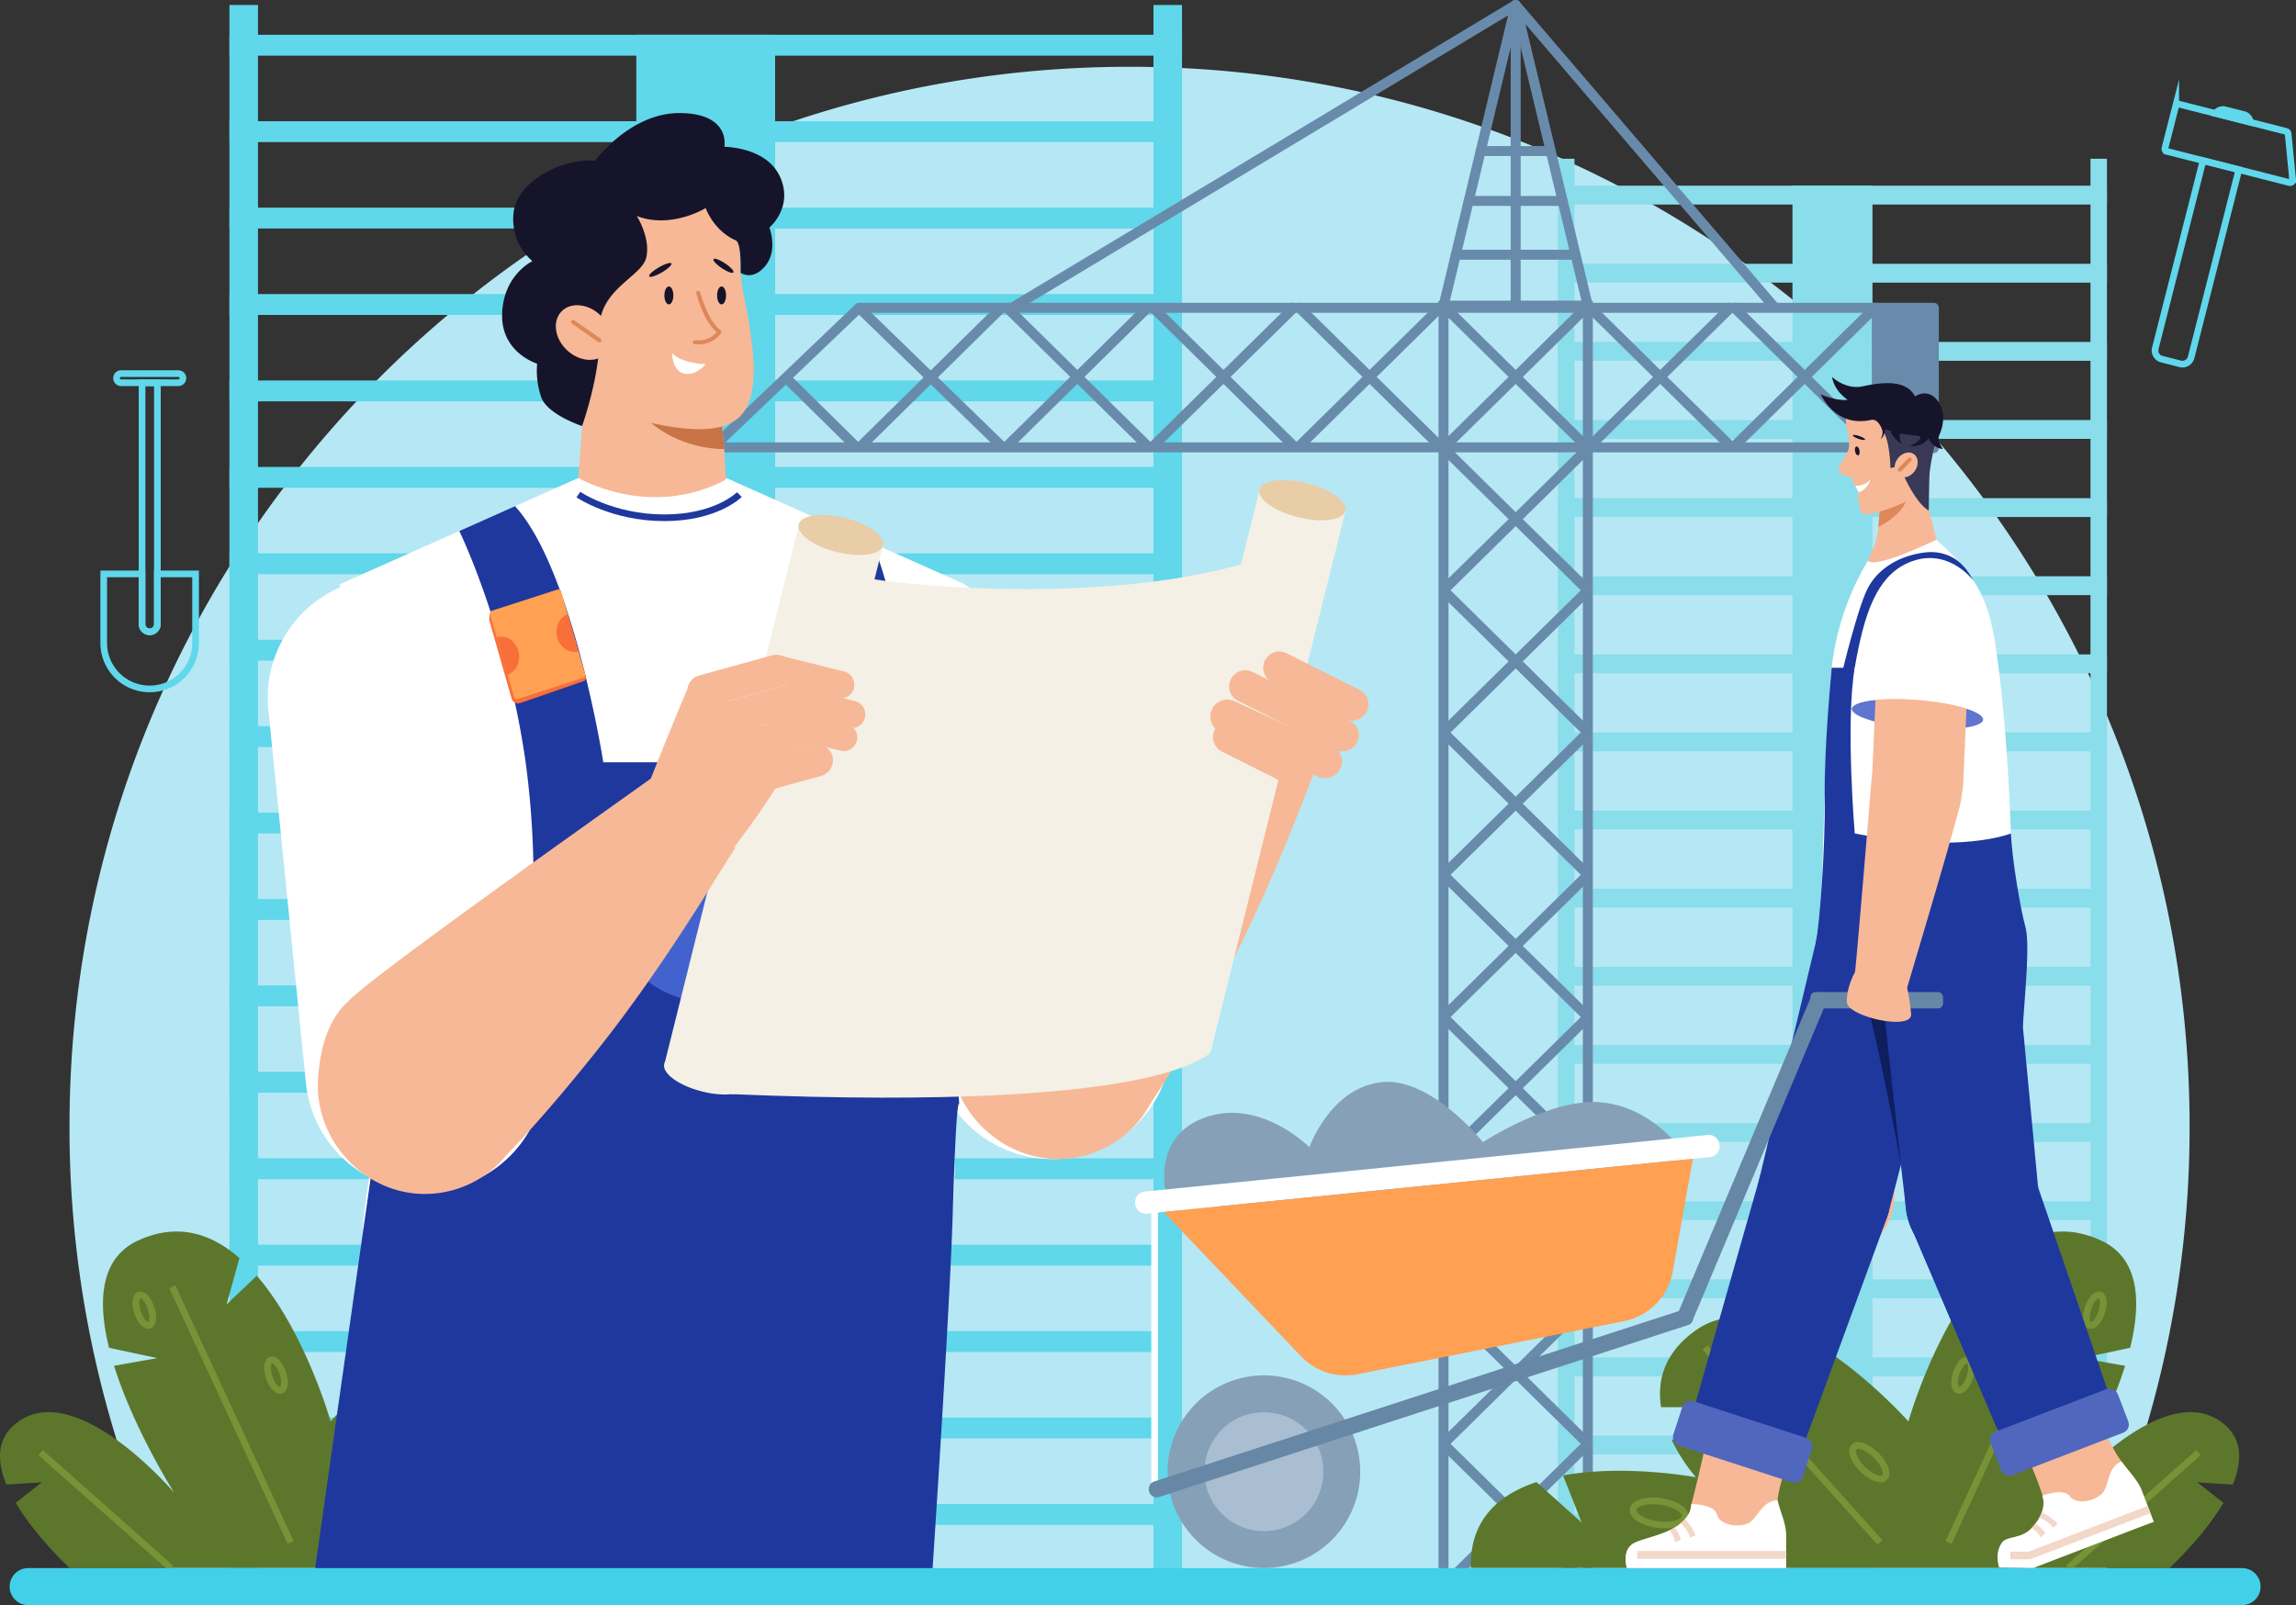 <svg id="Слой_1" data-name="Слой 1" xmlns="http://www.w3.org/2000/svg" viewBox="0 0 1088.85 761.36"><rect x="0" y="0" width="1088.85" height="761.36" fill="#333333" stroke="none"/><defs><style>.cls-1{fill:#b5e8f4;}.cls-2{fill:#8addea;}.cls-3{fill:#60d7ea;}.cls-14,.cls-21,.cls-24,.cls-26,.cls-27,.cls-35,.cls-36,.cls-4,.cls-5,.cls-8{fill:none;}.cls-4,.cls-5,.cls-6{stroke:#698bab;stroke-width:4.74px;}.cls-21,.cls-24,.cls-26,.cls-27,.cls-36,.cls-4,.cls-8{stroke-miterlimit:10;}.cls-14,.cls-35,.cls-5,.cls-6{stroke-linecap:round;stroke-linejoin:round;}.cls-6{fill:#698bab;}.cls-7{fill:#5c772c;}.cls-8{stroke:#769338;}.cls-21,.cls-35,.cls-36,.cls-8{stroke-width:3.16px;}.cls-9{fill:#3ca0bf;}.cls-10{fill:#fff;}.cls-11{fill:#f7b897;}.cls-12{fill:#c87447;}.cls-13{fill:#16142a;}.cls-14{stroke:#de8759;stroke-width:1.93px;}.cls-15{fill:#1f389e;}.cls-16{fill:#4263ce;}.cls-17{fill:#f96f3a;}.cls-18{fill:#ffa052;}.cls-19{fill:#f4f0e5;}.cls-20{fill:#e8cda7;}.cls-21{stroke:#1f389e;}.cls-22{fill:#41d0e8;}.cls-23{fill:#f3d7c9;}.cls-24{stroke:#f3d7c9;stroke-width:3.66px;}.cls-25{fill:#5167bd;}.cls-26,.cls-27{stroke:#f7b897;}.cls-26{stroke-width:3.02px;}.cls-27{stroke-width:3.02px;}.cls-28{fill:#0f1e5c;}.cls-29{fill:#de8759;}.cls-30{fill:#393856;}.cls-31{fill:#6787a6;}.cls-32{fill:#5f75cf;}.cls-33{fill:#86a0b8;}.cls-34{fill:#a9bed1;}.cls-35{stroke:#fff;}.cls-36{stroke:#60d7ea;}</style></defs><path class="cls-1" d="M2450.64,814.77a500.65,500.65,0,0,1-45.4,209q-4.14,9.09-8.66,18H1499.27q-4.53-8.88-8.67-18a500.65,500.65,0,0,1-45.39-209c0-277.64,225.08-502.7,502.71-502.7S2450.64,537.13,2450.64,814.77Z" transform="translate(-1412.25 -280.4)"/><rect class="cls-2" x="850.06" y="88.08" width="37.93" height="673.28"/><rect class="cls-2" x="738.87" y="88.08" width="260.31" height="8.94"/><rect class="cls-2" x="738.87" y="125.13" width="260.31" height="8.94"/><rect class="cls-2" x="738.87" y="162.19" width="260.31" height="8.94"/><rect class="cls-2" x="738.87" y="199.24" width="260.31" height="8.94"/><rect class="cls-2" x="738.87" y="236.3" width="260.31" height="8.94"/><rect class="cls-2" x="738.87" y="273.35" width="260.31" height="8.94"/><rect class="cls-2" x="738.87" y="310.41" width="260.31" height="8.94"/><rect class="cls-2" x="738.87" y="347.46" width="260.31" height="8.94"/><rect class="cls-2" x="738.87" y="384.52" width="260.31" height="8.94"/><rect class="cls-2" x="738.87" y="421.57" width="260.31" height="8.94"/><rect class="cls-2" x="738.87" y="458.63" width="260.31" height="8.94"/><rect class="cls-2" x="738.87" y="495.68" width="260.31" height="8.94"/><rect class="cls-2" x="738.87" y="532.74" width="260.31" height="8.94"/><rect class="cls-2" x="738.87" y="569.79" width="260.31" height="8.94"/><rect class="cls-2" x="738.87" y="606.85" width="260.31" height="8.94"/><rect class="cls-2" x="738.87" y="643.9" width="260.31" height="8.94"/><rect class="cls-2" x="738.87" y="680.96" width="260.31" height="8.94"/><rect class="cls-2" x="738.87" y="718.02" width="260.31" height="8.94"/><rect class="cls-2" x="991.39" y="75.3" width="7.8" height="672.2"/><rect class="cls-2" x="738.87" y="75.3" width="7.8" height="672.2"/><rect class="cls-3" x="301.76" y="16.5" width="65.83" height="744.85"/><rect class="cls-3" x="108.81" y="16.5" width="451.75" height="9.9"/><rect class="cls-3" x="108.81" y="57.5" width="451.75" height="9.9"/><rect class="cls-3" x="108.81" y="98.49" width="451.75" height="9.9"/><rect class="cls-3" x="108.81" y="139.49" width="451.75" height="9.9"/><rect class="cls-3" x="108.81" y="180.48" width="451.75" height="9.9"/><rect class="cls-3" x="108.81" y="221.48" width="451.75" height="9.9"/><rect class="cls-3" x="108.81" y="262.47" width="451.75" height="9.9"/><rect class="cls-3" x="108.81" y="303.46" width="451.75" height="9.9"/><rect class="cls-3" x="108.81" y="344.46" width="451.75" height="9.9"/><rect class="cls-3" x="108.81" y="385.45" width="451.75" height="9.9"/><rect class="cls-3" x="108.81" y="426.45" width="451.75" height="9.9"/><rect class="cls-3" x="108.81" y="467.44" width="451.75" height="9.9"/><rect class="cls-3" x="108.81" y="508.44" width="451.75" height="9.9"/><rect class="cls-3" x="108.81" y="549.43" width="451.75" height="9.9"/><rect class="cls-3" x="108.81" y="590.42" width="451.75" height="9.9"/><rect class="cls-3" x="108.81" y="631.42" width="451.75" height="9.9"/><rect class="cls-3" x="108.81" y="672.41" width="451.75" height="9.9"/><rect class="cls-3" x="108.81" y="713.41" width="451.75" height="9.9"/><rect class="cls-3" x="547.02" y="2.37" width="13.54" height="743.66"/><rect class="cls-3" x="108.81" y="2.37" width="13.54" height="743.66"/><rect class="cls-4" x="2096.82" y="425.48" width="68.44" height="607.31" transform="translate(2849.83 1177.88) rotate(180)"/><polygon class="cls-5" points="753.01 145.09 718.79 2.37 684.58 145.09 753.01 145.09"/><line class="cls-4" x1="753.01" y1="145.09" x2="684.49" y2="212.57"/><line class="cls-4" x1="684.58" y1="145.09" x2="753.1" y2="212.57"/><line class="cls-4" x1="683.72" y1="145.09" x2="615.2" y2="212.57"/><line class="cls-4" x1="615.28" y1="145.09" x2="683.81" y2="212.57"/><line class="cls-4" x1="821.54" y1="145.09" x2="753.01" y2="212.57"/><line class="cls-4" x1="753.1" y1="145.09" x2="821.62" y2="212.57"/><line class="cls-4" x1="890.06" y1="145.09" x2="821.54" y2="212.57"/><line class="cls-4" x1="821.62" y1="145.09" x2="890.15" y2="212.57"/><line class="cls-4" x1="614.43" y1="145.09" x2="545.9" y2="212.57"/><line class="cls-4" x1="545.99" y1="145.09" x2="614.51" y2="212.57"/><line class="cls-4" x1="545.13" y1="145.09" x2="476.61" y2="212.57"/><line class="cls-4" x1="476.7" y1="145.09" x2="545.22" y2="212.57"/><line class="cls-4" x1="475.84" y1="145.09" x2="407.32" y2="212.57"/><line class="cls-4" x1="407.4" y1="146" x2="475.93" y2="212.57"/><line class="cls-4" x1="372.65" y1="179.1" x2="406.63" y2="212.57"/><line class="cls-4" x1="753.01" y1="212.57" x2="684.49" y2="280.04"/><line class="cls-4" x1="684.58" y1="212.57" x2="753.1" y2="280.04"/><line class="cls-4" x1="753.01" y1="280.04" x2="684.49" y2="347.52"/><line class="cls-4" x1="684.58" y1="280.04" x2="753.1" y2="347.52"/><line class="cls-4" x1="753.01" y1="347.52" x2="684.49" y2="415"/><line class="cls-4" x1="684.58" y1="347.52" x2="753.1" y2="415"/><line class="cls-4" x1="753.01" y1="415" x2="684.49" y2="482.48"/><line class="cls-4" x1="684.58" y1="415" x2="753.1" y2="482.48"/><line class="cls-4" x1="753.01" y1="482.48" x2="684.49" y2="549.96"/><line class="cls-4" x1="684.58" y1="482.48" x2="753.1" y2="549.96"/><line class="cls-4" x1="753.01" y1="549.96" x2="684.49" y2="617.44"/><line class="cls-4" x1="684.58" y1="549.96" x2="753.1" y2="617.44"/><line class="cls-4" x1="753.01" y1="617.44" x2="684.49" y2="684.92"/><line class="cls-4" x1="684.58" y1="617.44" x2="753.1" y2="684.92"/><line class="cls-4" x1="753.01" y1="684.92" x2="684.49" y2="752.39"/><line class="cls-4" x1="684.58" y1="684.92" x2="753.1" y2="752.39"/><polyline class="cls-5" points="718.79 145.09 718.79 2.37 481.08 145.28"/><line class="cls-5" x1="747.19" y1="120.83" x2="690.39" y2="120.83"/><line class="cls-5" x1="741.08" y1="95.31" x2="696.51" y2="95.31"/><line class="cls-5" x1="735.4" y1="71.64" x2="702.18" y2="71.64"/><polygon class="cls-5" points="338.11 212.2 890.15 212.2 890.15 146 407.4 146 338.11 212.2"/><line class="cls-5" x1="718.79" y1="2.37" x2="840.95" y2="145.09"/><rect class="cls-6" x="890.15" y="146" width="26.94" height="66.56"/><path class="cls-7" d="M1776.61,1024.17h-331.3s-15.86-14.44-25.59-30.92l12.41-9.74-16.82,1.09c-4.35-10.49-4.86-20.92,3.75-28.36,27.46-23.67,74.12,30.26,75.79,32.2-.94-1.48-19.26-30.58-28.51-60.18l20.5-3.64-22.89-4.9c-5.4-21.86-4.39-42.54,13.84-50.91,18.8-8.65,34.87-3.18,48,8.33l-6.08,22,14.33-13.61c23,26.62,35,69.11,35,69.11s16.69-18.78,38.11-33.21l14.92,16.87-1.58-24.81c16.77-8.62,34.8-12.38,49.35-2.09,15.41,10.91,18.41,24.33,16.51,36.47H1663l18.29,15.73a82.13,82.13,0,0,1-11.39,17.51s33.55-6.23,63-.86l-8.84,22.37,21.43-19.21C1763.42,989.34,1777.23,1001.29,1776.61,1024.17Z" transform="translate(-1412.25 -280.4)"/><line class="cls-8" x1="81.69" y1="610.33" x2="137.84" y2="731.67"/><line class="cls-8" x1="170.32" y1="731.67" x2="253.36" y2="639.16"/><line class="cls-8" x1="19.3" y1="689.07" x2="81.04" y2="743.77"/><path class="cls-8" d="M1546.36,931.6c1.33,4,1,7.68-.8,8.27s-4.3-2.14-5.63-6.11-1-7.67.8-8.27S1545,927.63,1546.36,931.6Z" transform="translate(-1412.25 -280.4)"/><path class="cls-8" d="M1590.88,977.24c-4,4-8.71,5.8-10.51,4s0-6.49,4-10.5,8.71-5.81,10.5-4S1594.89,973.23,1590.88,977.24Z" transform="translate(-1412.25 -280.4)"/><path class="cls-8" d="M1688.06,1003.58c-6.79.92-12.62-.79-13-3.82s4.75-6.23,11.54-7.16,12.62.79,13,3.82S1694.84,1002.66,1688.06,1003.58Z" transform="translate(-1412.25 -280.4)"/><path class="cls-8" d="M1483.9,900.8c1.33,4,1,7.67-.8,8.26s-4.29-2.14-5.62-6.11-1-7.67.8-8.27S1482.57,896.82,1483.9,900.8Z" transform="translate(-1412.25 -280.4)"/><path class="cls-7" d="M2109.78,1024.17h331.31s15.86-14.44,25.59-30.92l-12.41-9.74,16.82,1.09c4.35-10.49,4.86-20.92-3.75-28.36-27.46-23.67-74.12,30.26-75.79,32.2.94-1.48,19.25-30.58,28.51-60.18l-20.5-3.64,22.89-4.9c5.4-21.86,4.39-42.54-13.85-50.91-18.79-8.65-34.86-3.18-48,8.33l6.08,22-14.33-13.61c-23,26.62-35.06,69.11-35.06,69.11s-16.69-18.78-38.1-33.21l-14.92,16.87,1.58-24.81c-16.77-8.62-34.8-12.38-49.35-2.09-15.41,10.91-18.41,24.33-16.51,36.47h23.4l-18.28,15.73a81.69,81.69,0,0,0,11.39,17.51s-33.55-6.23-63-.86l8.84,22.37-21.43-19.21C2123,989.34,2109.16,1001.29,2109.78,1024.17Z" transform="translate(-1412.25 -280.4)"/><line class="cls-8" x1="980.22" y1="610.33" x2="924.07" y2="731.67"/><line class="cls-8" x1="891.58" y1="731.67" x2="808.54" y2="639.16"/><line class="cls-8" x1="1042.61" y1="689.07" x2="980.87" y2="743.77"/><path class="cls-8" d="M2340,931.6c-1.33,4-1,7.68.8,8.27s4.29-2.14,5.62-6.11,1-7.67-.8-8.27S2341.37,927.63,2340,931.6Z" transform="translate(-1412.25 -280.4)"/><ellipse class="cls-8" cx="2298.76" cy="973.99" rx="4.59" ry="10.27" transform="translate(-1427.67 1630.35) rotate(-45)"/><ellipse class="cls-8" cx="2199.08" cy="998.09" rx="5.54" ry="12.4" transform="translate(-498.39 2762.29) rotate(-82.26)"/><path class="cls-8" d="M2402.5,900.8c-1.34,4-1,7.67.8,8.26s4.29-2.14,5.62-6.11,1-7.67-.8-8.27S2403.83,896.82,2402.5,900.8Z" transform="translate(-1412.25 -280.4)"/><polygon class="cls-9" points="438.75 680.32 441.82 588.38 194.72 588.38 171.29 673.5 438.75 680.32"/><path class="cls-10" d="M1869.68,557.49l-113.1-50.39h-70l-113.1,50.39.9,7c4.7,36.95,26,209.19,19.21,241.08-7.66,35.75-9.39,57.46-9.39,57.46s32.19,38.32,145.3,41.51S1861.73,893,1861.73,893s1.92-28.73,3.19-53-6.38-50.45-7-74.71S1869.68,557.49,1869.68,557.49Z" transform="translate(-1412.25 -280.4)"/><path class="cls-11" d="M1686.54,507.1s33.76,20,70,.79l-.81-14.49-1.22-12.07-1.89-18.93-1-10-16.7-1.9h0l-44-5Z" transform="translate(-1412.25 -280.4)"/><path class="cls-12" d="M1716.64,477c14.14,14.73,32.36,16.4,39.13,16.43l-1.22-12.07-1.89-18.93-9.52-3h0C1724.26,462.56,1708,468,1716.64,477Z" transform="translate(-1412.25 -280.4)"/><path class="cls-11" d="M1769.68,454.49c0,22.11-6.19,35.74-48.23,26.63-21.61-4.68-33.38-19.42-32.11-41.5l2.64-45.83a33.94,33.94,0,0,1,35.85-32c18.69,1.08,36.44,17.51,35.36,36.24a103.13,103.13,0,0,0,2.72,27C1767.66,433.09,1769.66,447.86,1769.68,454.49Z" transform="translate(-1412.25 -280.4)"/><path class="cls-13" d="M1714.25,382.86s6.69,10.53,4.45,19.79-23,15.09-22.17,34.84-8.24,45-8.24,45-16.52-5.42-19.39-13.72a38.76,38.76,0,0,1-1.92-15.86s-17.24-5.21-16.6-23.73,14.37-24.9,14.37-24.9a26.2,26.2,0,0,1-8.94-23c1.59-15,23.62-26.18,38.63-24.58,0,0,16.66-23,40.57-22.67s20.76,16,20.76,16,20.08,0,26.46,14.37-5.1,23.94-5.1,23.94,4.15,10.82-1.92,18.18-11.72,3.27-11.72,3.27.55-14.1-2.33-15.38c-10.68-4.74-14.24-15.33-14.24-15.33S1730.63,389.17,1714.25,382.86Z" transform="translate(-1412.25 -280.4)"/><path class="cls-11" d="M1699.52,448.06c-4.34,4.61-12.58,3.91-18.4-1.57s-7-13.66-2.68-18.27,12.58-3.91,18.4,1.57S1703.86,443.45,1699.52,448.06Z" transform="translate(-1412.25 -280.4)"/><line class="cls-14" x1="284.29" y1="161.45" x2="271.83" y2="152.74"/><path class="cls-13" d="M1720.11,411.51c.39.67,3.06-.17,6-1.87s4.94-3.61,4.55-4.28-3.06.17-6,1.87S1719.72,410.84,1720.11,411.51Z" transform="translate(-1412.25 -280.4)"/><path class="cls-13" d="M1750.63,403.32c-.43.64,1.33,2.57,3.93,4.3s5,2.63,5.48,2-1.33-2.57-3.93-4.3S1751.06,402.68,1750.63,403.32Z" transform="translate(-1412.25 -280.4)"/><path class="cls-10" d="M1746.92,453.08s-10.3.18-16-5.11c0,0,.21,8.7,6,9.7S1746.92,453.08,1746.92,453.08Z" transform="translate(-1412.25 -280.4)"/><path class="cls-14" d="M1743.39,419.36s3.39,13.55,10,18.39c0,0-3,5.77-11.63,5" transform="translate(-1412.25 -280.4)"/><path class="cls-10" d="M1932.79,826h0a57.06,57.06,0,0,1-74.22-31.1l-67.55-165a57.09,57.09,0,0,1,31.11-74.23h0a57.09,57.09,0,0,1,74.23,31.11l67.54,165A57.07,57.07,0,0,1,1932.79,826Z" transform="translate(-1412.25 -280.4)"/><path class="cls-15" d="M1867.16,804.41c-.06-.32-.39-1.53-.91,3.8-.35,3.57-.78,10.1-1.26,21.84a.28.28,0,0,0,0,.13c-.27,6.38-.55,14.33-.86,24.16,0,.09,0,.19,0,.3-1.14,37.05-6.1,116.43-9.59,169.53-.42,6.27-.8,12.16-1.17,17.58H1559.2l2.51-17.58,22.85-160.69,3.4-23.79.06-.56,1.72-12.06c49.26,15.12,68.6-36.14,73.89-92.35q.55-5.93.91-11.89a421.24,421.24,0,0,0-3-80.82c-1.43-9.92-3.16-19.4-5.09-28.33-.4-1.89-.81-3.74-1.23-5.57l0-.11q-.92-4-1.85-7.77c-1.55-6.24-3.16-12.15-4.79-17.67-1.11-3.83-2.25-7.48-3.36-10.93-.12-.33-.21-.67-.32-1-7.8-24-14.83-38.34-14.83-38.34l26.43-11.78c8.28,9.1,15.36,23.65,21.2,39.57.91,2.46,1.79,4.95,2.62,7.45,3.4,10.05,6.3,20.39,8.76,30v.08c.2.73.37,1.45.55,2.19.08.3.16.6.22.92.13.48.24,1,.35,1.45,5.41,22.26,8.16,39.81,8.16,39.81h119.07c-.54-9.92-1.71-21.12-3.2-32.53,0-.34-.08-.67-.13-1-.54-4.11-1.14-8.26-1.74-12.38-.91-6.09-1.87-12.12-2.86-18-.64-3.79-1.27-7.51-1.91-11.09l-.24-1.34c0-.32-.11-.63-.16-.94-3.7-20.5-7-36.2-7.53-38.48,0-.19-.07-.29-.07-.29l26.36,11.73a2.26,2.26,0,0,1,.13.33c1.71,4.12,3.43,9.11,5.14,14.79,1.07,3.5,2.12,7.25,3.17,11.2,1.14,4.23,2.25,8.7,3.35,13.36,1.28,5.33,2.54,10.93,3.77,16.69q1.21,5.64,2.39,11.49c.08.43.18.87.26,1.32a1.45,1.45,0,0,1,.06.3c6.75,33.7,12.57,71,15.91,97.76l.24,2c.13,1,.24,2,.37,3,.35,3,.67,5.76.92,8.4.16,1.42.3,2.81.45,4.11.35,3.77.62,7.07.78,9.82.05.89.1,1.74.13,2.52.08,2.1.17,4.26.27,6.44.06,1.33.13,2.65.19,4,.29,6.05.64,12.25,1,18.25v0c.4,6.76.83,13.29,1.21,19.05.42,6.4.82,11.87,1.09,15.75C1867,801.83,1867.15,804,1867.16,804.41Z" transform="translate(-1412.25 -280.4)"/><path class="cls-11" d="M1870.62,746.18c-8,10.23-9.14,25.52-7.29,39.44,3.64,27.36,29.75,47.78,57.12,44.14A49.89,49.89,0,0,0,1958,803.6c6.11-9,17.11-26.46,32.68-55.63,25.45-47.67,42.34-96,47.19-106.66l-44.8-25.73C1978,631.33,1877.57,734.12,1870.62,746.18Z" transform="translate(-1412.25 -280.4)"/><ellipse class="cls-13" cx="317.21" cy="140.13" rx="2.13" ry="4.26"/><path class="cls-10" d="M1619.65,845.16h0a57.07,57.07,0,0,1-62.31-50.93L1539.5,616.86a57.08,57.08,0,0,1,50.93-62.32h0a57.09,57.09,0,0,1,62.32,50.93l17.83,177.37A57.07,57.07,0,0,1,1619.65,845.16Z" transform="translate(-1412.25 -280.4)"/><path class="cls-16" d="M1701.72,674.64h119.4s14.37,80.6-45.45,83.1C1701.79,760.82,1701.72,725.06,1701.72,674.64Z" transform="translate(-1412.25 -280.4)"/><path class="cls-17" d="M1806.91,566.37l-.48,1.74,5.79,40a1.66,1.66,0,0,0,1.72,1.41l29.49-1.57,1.38-1.32Z" transform="translate(-1412.25 -280.4)"/><path class="cls-18" d="M1844.19,606.9l-29.8,1.64a1.49,1.49,0,0,1-1.37-1.37l-1.67-10.95-2.77-18.1-1.7-11.12a1.18,1.18,0,0,1,.94-1.49l29.79-1.63a1.49,1.49,0,0,1,1.37,1.36l1.69,11,2.76,18.09,1.69,11C1845.24,606.2,1844.82,606.87,1844.19,606.9Z" transform="translate(-1412.25 -280.4)"/><path class="cls-17" d="M1817.36,589.25c-.3,4-2.82,6.8-6,7l-2.77-18.1a6.31,6.31,0,0,1,2,.23C1814.71,579.5,1817.72,584.38,1817.36,589.25Z" transform="translate(-1412.25 -280.4)"/><path class="cls-17" d="M1843.43,594.37a6.17,6.17,0,0,1-1.88-.23c-4.09-1.15-7.11-6-6.75-10.89.29-4,2.75-6.72,5.87-7Z" transform="translate(-1412.25 -280.4)"/><rect class="cls-19" x="1758.65" y="530.21" width="41.04" height="263.81" transform="translate(-1199.22 -691.15) rotate(14)"/><path class="cls-19" d="M1807.75,551.53c31.81,9.16,190.19,21.4,242.53-28.78l-63.8,255.91s-15,29.65-227.25,20.74Z" transform="translate(-1412.25 -280.4)"/><rect class="cls-19" x="1977.22" y="513.26" width="41.9" height="263.81" transform="translate(-1196.81 -744.63) rotate(14)"/><path class="cls-20" d="M1831,539.14c-1.11,4.46-11,5.84-22,3.09s-19.08-8.6-18-13.06,11-5.85,22-3.09S1832.09,534.68,1831,539.14Z" transform="translate(-1412.25 -280.4)"/><path class="cls-19" d="M1767.25,795.07c-1.11,4.46-11,5.84-22,3.09s-19.09-8.6-18-13.06,11-5.85,22-3.09S1768.37,790.61,1767.25,795.07Z" transform="translate(-1412.25 -280.4)"/><path class="cls-20" d="M2050.28,522.75c-1.11,4.46-11.15,5.8-22.42,3s-19.5-8.7-18.39-13.16,11.15-5.8,22.42-3S2051.4,518.29,2050.28,522.75Z" transform="translate(-1412.25 -280.4)"/><path class="cls-19" d="M1986.48,778.66c-1.11,4.46-11.13,5.8-22.38,3s-19.46-8.69-18.35-13.15,11.13-5.81,22.38-3S1987.59,774.2,1986.48,778.66Z" transform="translate(-1412.25 -280.4)"/><path class="cls-11" d="M1719.42,653.41s16.52-41.76,20.17-49,45.85,30.32,45.61,38.42-27.82,43.42-27.82,43.42Z" transform="translate(-1412.25 -280.4)"/><ellipse class="cls-13" cx="342.2" cy="140.13" rx="2.13" ry="4.26"/><path class="cls-11" d="M1577.39,755.43c-9.78,8.6-13.63,23.44-14.34,37.46-1.39,27.57,20.58,52.4,48.15,53.79a49.89,49.89,0,0,0,41.67-18.9c7.65-7.78,21.63-22.91,42.24-48.77,33.69-42.25,59.09-86.69,65.8-96.3l-39.38-33.45C1703.82,662,1586.42,744.84,1577.39,755.43Z" transform="translate(-1412.25 -280.4)"/><path class="cls-11" d="M1782.44,606.07l-34.55,9.55a7.7,7.7,0,0,1-9.44-5.36h0a7.69,7.69,0,0,1,5.35-9.44l34.55-9.55a7.71,7.71,0,0,1,9.45,5.36h0A7.7,7.7,0,0,1,1782.44,606.07Z" transform="translate(-1412.25 -280.4)"/><path class="cls-11" d="M1809.3,611.53l-29.51-7.36a6.53,6.53,0,0,1-4.75-7.9h0a6.54,6.54,0,0,1,7.9-4.75l29.51,7.36a6.53,6.53,0,0,1,4.75,7.9h0A6.54,6.54,0,0,1,1809.3,611.53Z" transform="translate(-1412.25 -280.4)"/><path class="cls-11" d="M1814.47,625.58,1785,618.22a6.53,6.53,0,0,1-4.75-7.89h0a6.53,6.53,0,0,1,7.9-4.75l29.52,7.36a6.54,6.54,0,0,1,4.74,7.9h0A6.53,6.53,0,0,1,1814.47,625.58Z" transform="translate(-1412.25 -280.4)"/><path class="cls-11" d="M1810.7,636.45l-29.52-7.36a6.54,6.54,0,0,1-4.74-7.9h0a6.54,6.54,0,0,1,7.9-4.75l29.51,7.36a6.54,6.54,0,0,1,4.75,7.9h0A6.54,6.54,0,0,1,1810.7,636.45Z" transform="translate(-1412.25 -280.4)"/><path class="cls-11" d="M1790,619.92l-34.55,9.55a7.71,7.71,0,0,1-9.45-5.36h0a7.7,7.7,0,0,1,5.36-9.44l34.55-9.55a7.7,7.7,0,0,1,9.44,5.35h0A7.71,7.71,0,0,1,1790,619.92Z" transform="translate(-1412.25 -280.4)"/><path class="cls-11" d="M1797.57,633.76,1763,643.31a7.69,7.69,0,0,1-9.44-5.35h0a7.69,7.69,0,0,1,5.35-9.44l34.55-9.55a7.69,7.69,0,0,1,9.44,5.35h0A7.69,7.69,0,0,1,1797.57,633.76Z" transform="translate(-1412.25 -280.4)"/><path class="cls-11" d="M1801.63,648.46,1767.08,658a7.7,7.7,0,0,1-9.44-5.36h0a7.7,7.7,0,0,1,5.35-9.44l34.55-9.55A7.71,7.71,0,0,1,1807,639h0A7.7,7.7,0,0,1,1801.63,648.46Z" transform="translate(-1412.25 -280.4)"/><path class="cls-21" d="M1686.54,515s16,11,40.78,11,35.56-11,35.56-11" transform="translate(-1412.25 -280.4)"/><path class="cls-17" d="M1644.59,571.29l-.31,2.76a1.2,1.2,0,0,0,0,.5l10.6,37.22a3.17,3.17,0,0,0,4.09,2.13l30-10.39a1.7,1.7,0,0,0,1.11-2c-.09-.37-.22-.83-.38-1.4C1688.94,597.31,1644.59,571.29,1644.59,571.29Z" transform="translate(-1412.25 -280.4)"/><path class="cls-18" d="M1688.94,601.88,1657.65,612a1.32,1.32,0,0,1-1.62-1l-3.1-10.66-5.13-17.62-3.15-10.83a1.43,1.43,0,0,1,.81-1.78L1676.75,560a1.34,1.34,0,0,1,1.62,1l3.13,10.74,5.12,17.61,3.13,10.75A1.43,1.43,0,0,1,1688.94,601.88Z" transform="translate(-1412.25 -280.4)"/><path class="cls-17" d="M1658.44,591.56c.18,4.19-2.16,7.73-5.51,8.81l-5.13-17.62a6.88,6.88,0,0,1,2.19-.35C1654.44,582.4,1658.23,586.51,1658.44,591.56Z" transform="translate(-1412.25 -280.4)"/><path class="cls-17" d="M1686.62,589.34a6.77,6.77,0,0,1-2,.3c-4.46,0-8.25-4.09-8.46-9.15-.17-4.13,2.09-7.62,5.36-8.76Z" transform="translate(-1412.25 -280.4)"/><path class="cls-11" d="M2050.13,621.39,2015.53,604a7.71,7.71,0,0,1-3.42-10.31h0a7.7,7.7,0,0,1,10.3-3.42l34.6,17.36a7.68,7.68,0,0,1,3.42,10.3h0A7.7,7.7,0,0,1,2050.13,621.39Z" transform="translate(-1412.25 -280.4)"/><path class="cls-11" d="M2023.82,653l-32.11-16.1a7.7,7.7,0,0,1-3.42-10.31h0a7.7,7.7,0,0,1,10.3-3.42l32.11,16.11a7.7,7.7,0,0,1,3.42,10.3h0A7.7,7.7,0,0,1,2023.82,653Z" transform="translate(-1412.25 -280.4)"/><path class="cls-11" d="M2045.57,636l-46.19-23.16a7.7,7.7,0,0,1-3.42-10.3h0a7.7,7.7,0,0,1,10.3-3.42l46.19,23.16a7.7,7.7,0,0,1,3.42,10.3h0A7.68,7.68,0,0,1,2045.57,636Z" transform="translate(-1412.25 -280.4)"/><path class="cls-11" d="M2037.3,648.8l-46.36-21.25a8,8,0,0,1-3.94-10.63h0a8,8,0,0,1,10.62-3.94L2044,634.23a8,8,0,0,1,3.94,10.63h0A8,8,0,0,1,2037.3,648.8Z" transform="translate(-1412.25 -280.4)"/><path class="cls-22" d="M2484.31,1033a8.81,8.81,0,0,1-8.79,8.79H1425.61a8.82,8.82,0,0,1-8.79-8.79,8.81,8.81,0,0,1,8.79-8.79H2475.52A8.81,8.81,0,0,1,2484.31,1033Z" transform="translate(-1412.25 -280.4)"/><path class="cls-11" d="M2418.38,973.66c3.78,5,7.63,8.69,9.66,14l5.61,14.61-70.5,21.65s-5.26-6.75-1.32-11.88c2.37-3.09,9-1.52,13.9-6.72.6-.65,1.16-1.3,1.7-2a24.12,24.12,0,0,0,2-3,16.61,16.61,0,0,0,1.15-2.55,13.86,13.86,0,0,0,.86-4.66,13.5,13.5,0,0,0-.57-3.21c-5.56-20.62-52.14-111.65-61.63-131.31a25.45,25.45,0,0,1-1.8-3.71A27,27,0,0,1,2333,820c13.93-5.34,28.17,2.4,37.44,14.13C2393.41,863.25,2397.53,945.88,2418.38,973.66Z" transform="translate(-1412.25 -280.4)"/><path class="cls-10" d="M2428,987.64l5.61,14.61-57.11,21.92-16.17-.27s-2.48-6.75,1.46-11.88c2.37-3.09,9-1.52,13.9-6.72.6-.65,1.16-1.3,1.7-2a24.12,24.12,0,0,0,2-3,16.61,16.61,0,0,0,1.15-2.55,13.86,13.86,0,0,0,.86-4.66,13.5,13.5,0,0,0-.57-3.21c3.47-1.22,10.55-3.12,13.09.32,3.44,4.63,13.78,1.81,16.31-2.83,2.15-4,1.9-11.12,8.11-13.77C2421.92,978.85,2426,982.35,2428,987.64Z" transform="translate(-1412.25 -280.4)"/><path class="cls-23" d="M2382.29,1007.62l-2.19,2a13.09,13.09,0,0,0-4.37-4.36c.6-.65,1.16-1.3,1.7-2A13.27,13.27,0,0,1,2382.29,1007.62Z" transform="translate(-1412.25 -280.4)"/><path class="cls-23" d="M2388.11,1003.11l-2.19,2c-1.46-2.41-4.5-4-6.49-4.79a16.61,16.61,0,0,0,1.15-2.55C2384.27,999.29,2388.11,1003.11,2388.11,1003.11Z" transform="translate(-1412.25 -280.4)"/><polyline class="cls-24" points="953.32 737.83 962.4 737.83 1019.17 716.04"/><path class="cls-15" d="M2331.14,693.46a32.93,32.93,0,0,1,36.2,29.3L2379.12,847a31.66,31.66,0,1,1-63,6.62l-14.31-124A32.93,32.93,0,0,1,2331.14,693.46Z" transform="translate(-1412.25 -280.4)"/><path class="cls-15" d="M2318,861.39a31.66,31.66,0,1,1,59.12-22.7c.25.67.47,1.34.68,2l37.29,109-51,19.59-45.22-106C2318.49,862.7,2318.2,862.05,2318,861.39Z" transform="translate(-1412.25 -280.4)"/><rect class="cls-25" x="2356.63" y="948.65" width="64.58" height="22.15" rx="4.13" transform="translate(3550.86 719.2) rotate(159)"/><path class="cls-11" d="M2255.25,992c-.65,6.25,4,10.84,4,16.52v15.64h-75.51s-2.5-8.19,3-11.56c3.32-2,10.89-3.24,17.32-6.35.8-.39,1.55-.79,2.29-1.23a22.56,22.56,0,0,0,2.93-2,16.84,16.84,0,0,0,2-2,14.08,14.08,0,0,0,2.48-4c.26-.65.21-1.77.61-3.2,6.83-24.48,31.25-143.2,31.25-144.6a27,27,0,0,1,27-27c14.92,0,20.14,11.12,24.59,25.4C2308.27,883,2258.37,962,2255.25,992Z" transform="translate(-1412.25 -280.4)"/><path class="cls-10" d="M2259.26,1008.53v15.64h-75.51s-2.5-8.19,3-11.56c3.32-2,10.89-3.24,17.32-6.35.8-.39,1.55-.79,2.29-1.23a22.56,22.56,0,0,0,2.93-2,16.84,16.84,0,0,0,2-2,14.08,14.08,0,0,0,2.48-4,13.64,13.64,0,0,0,.61-3.2c3.68.1,11,.86,12.11,5,1.55,5.55,12.21,6.62,16.24,3.2,3.44-3,5.76-9.7,12.51-10C2256.69,998.13,2259.26,1002.85,2259.26,1008.53Z" transform="translate(-1412.25 -280.4)"/><path class="cls-23" d="M2209.38,1010.78l-2.77,1.12a13.19,13.19,0,0,0-2.52-5.64c.8-.39,1.55-.79,2.29-1.23A13.32,13.32,0,0,1,2209.38,1010.78Z" transform="translate(-1412.25 -280.4)"/><path class="cls-23" d="M2216.43,1008.65l-2.78,1.13c-.49-2.78-2.77-5.33-4.34-6.8a16.84,16.84,0,0,0,2-2C2214.22,1003.71,2216.43,1008.65,2216.43,1008.65Z" transform="translate(-1412.25 -280.4)"/><line class="cls-24" x1="776.47" y1="737.55" x2="847.01" y2="737.55"/><circle class="cls-26" cx="2280.47" cy="847.38" r="28.58" transform="translate(-1144.26 1933.92) rotate(-54.57)"/><ellipse class="cls-27" cx="2279.85" cy="847.23" rx="27.97" ry="29.22" transform="translate(-505.99 2574.01) rotate(-76)"/><path class="cls-15" d="M2315.46,694.34a32.93,32.93,0,0,1,24,39.92L2308,855a31.67,31.67,0,0,1-61.45-15.32l29-121.39A32.93,32.93,0,0,1,2315.46,694.34Z" transform="translate(-1412.25 -280.4)"/><path class="cls-15" d="M2247.15,837.74a31.66,31.66,0,0,1,60.22,19.56c-.22.68-.47,1.34-.73,2L2267,967.47l-52-16.89,31.54-110.81C2246.74,839.09,2246.93,838.41,2247.15,837.74Z" transform="translate(-1412.25 -280.4)"/><rect class="cls-25" x="2206.35" y="953.23" width="64.58" height="22.15" rx="4.13" transform="translate(2657.48 2292.78) rotate(-162)"/><path class="cls-28" d="M2313.76,833,2300.3,710.59l-22-4.09L2274,724.89s8.16-3.6,16.31,9.61S2313.76,833,2313.76,833Z" transform="translate(-1412.25 -280.4)"/><path class="cls-10" d="M2291.84,510.41l2,3.88s4.29-.89,5.88-3.9a6,6,0,0,0,.49-5.22Z" transform="translate(-1412.25 -280.4)"/><path class="cls-10" d="M2298.11,546.33a126.3,126.3,0,0,0-16.75,47.19c-3.07,20.67-5.55,123.56-5.55,123.56s23.41,9.54,54.68,7.62,36.35-7.26,36.35-7.26-.16-74.27-7.69-127c-2.33-16.31-5.07-28.72-16.41-41.77a106.24,106.24,0,0,0-12.25-12.24Z" transform="translate(-1412.25 -280.4)"/><path class="cls-11" d="M2330.49,536.45s-29.29,14.23-32.38,9.88c0,0,3.46-7.66,4.12-10.37,1.1-4.55,1.82-18.63,1.82-18.63l20.84-3S2330.21,533.79,2330.49,536.45Z" transform="translate(-1412.25 -280.4)"/><path class="cls-29" d="M2303.07,530.31s12.62-6,13.65-14.47l-12.67,1.49Z" transform="translate(-1412.25 -280.4)"/><path class="cls-11" d="M2288.45,476.53s-1.57,2.46-.35,7.25,1.54,8.44.31,10.88c-2.26,4.5-4.59,7.22-4.13,9.08s6.46,3.47,6.46,3.47l.71,3.63s5.14.54,7.85-3.14a9,9,0,0,1-6,6.41s.25,8.89,2.64,10.1,18.77-4.15,25-8.54,9.24-43.68-4.77-48.11S2292.19,469.46,2288.45,476.53Z" transform="translate(-1412.25 -280.4)"/><path class="cls-30" d="M2326.94,522.59s-5.39-2.36-12.05-17l-3.57-3.7-2.56.5s-.07-13.41-4-18.34l25.61,4.84s-3,12-3.15,17.78S2326.94,522.59,2326.94,522.59Z" transform="translate(-1412.25 -280.4)"/><path class="cls-13" d="M2304.78,484.07s-1.77-5.15-5-4.52-15.74,3.52-24.14-12.12c0,0,7.18,3.29,12.88,2.6,0,0-6.2-3.7-7.46-10.84,0,0,6.48,6.19,14.46,4.48s20.52-3.81,24.91,4.79c0,0,6-4.39,10.8,2.15s1.5,14.5.54,16.53,1.87,6.25,1.87,6.25a7.9,7.9,0,0,1-6.73-5.13s-2.55,4.24-8.91,3.71c0,0,5.88-2.35,4.71-4.51l-9.46-1.45a7.85,7.85,0,0,0,1,5.21s-4.66-3.22-5.42-6.37l-2.62-.5s-.33,3.24-2.05,4.22C2304.2,488.57,2305.65,485.91,2304.78,484.07Z" transform="translate(-1412.25 -280.4)"/><path class="cls-15" d="M2371.55,767.18c1.43-21,3.35-39.58,1.1-47.64s-6.24-31.75-6.75-43.8c0,0-23.86,9.9-74.06,0,0,0-4.44-52.63,0-78.6h-10.93s-3.66,37.9-3.31,61.27-2.4,61.35-4.26,69.13S2371.55,767.18,2371.55,767.18Z" transform="translate(-1412.25 -280.4)"/><rect class="cls-31" x="858.59" y="470.59" width="62.88" height="7.74" rx="2.35"/><path class="cls-11" d="M2312.51,506.09c2.25,1.62,5.73.62,7.77-2.22s1.86-6.45-.39-8.06-5.73-.62-7.76,2.22S2310.26,504.48,2312.51,506.09Z" transform="translate(-1412.25 -280.4)"/><line class="cls-14" x1="901.03" y1="222.78" x2="905.64" y2="218"/><path class="cls-32" d="M2290.48,616.54v0c-.31,3.7,13.38,7.87,30.57,9.31s31.37-.4,31.68-4.11a.38.38,0,0,1,0-.1c0-3.68-13.55-7.79-30.57-9.21C2305,611,2290.83,612.85,2290.48,616.54Z" transform="translate(-1412.25 -280.4)"/><path class="cls-11" d="M2326.31,545.42h0a21.71,21.71,0,0,0-22.58,20.67L2300,650.4A21.72,21.72,0,0,0,2320.69,673h0a21.72,21.72,0,0,0,22.58-20.68L2347,568A21.71,21.71,0,0,0,2326.31,545.42Z" transform="translate(-1412.25 -280.4)"/><path class="cls-11" d="M2288.12,755.88c-.33-5.94,2.8-12.59,3.84-14.31,1.32-11.67,7.72-90.15,7.73-90.15.85-13.38,11.7-24.52,23.38-24,12.16.49,21.57,18.79,19.17,32.63-1.36,7.85-22.11,77.19-25.56,88.85a100.59,100.59,0,0,1,1.88,12.46C2319.25,769.6,2288.49,762.63,2288.12,755.88Z" transform="translate(-1412.25 -280.4)"/><path class="cls-33" d="M1966,850.71s-9.53-30,17.07-40,50.15,13.88,50.15,13.88,9.68-27.71,33.56-30.8,48.73,28.38,48.73,28.38,32.27-21.14,56.15-18.88,37.76,22.26,37.76,22.26L2184.52,871Z" transform="translate(-1412.25 -280.4)"/><path class="cls-10" d="M2294.07,579.9c-2.47,12.81-3.56,35.92-3.59,36.64.35-3.69,14.52-5.53,31.69-4.09,17,1.42,30.61,5.53,30.57,9.21.1-2.12,1.7-36.16,1-47.35-.72-10.66-7.93-29.07-27.54-30.53C2304.48,542.15,2296.39,567.87,2294.07,579.9Z" transform="translate(-1412.25 -280.4)"/><path class="cls-13" d="M2296.74,488.92c-.12.36-1.52.21-3.12-.35s-2.79-1.3-2.66-1.67,1.52-.21,3.12.35S2296.87,488.55,2296.74,488.92Z" transform="translate(-1412.25 -280.4)"/><path class="cls-13" d="M2292,494.48c.22,1.16.88,2,1.46,1.9s.86-1.15.64-2.31-.89-2-1.47-1.9S2291.73,493.32,2292,494.48Z" transform="translate(-1412.25 -280.4)"/><path class="cls-10" d="M2223.24,829.22l-267.13,26.86a5,5,0,0,1-5.47-4.48l-.05-.5a5,5,0,0,1,4.47-5.48l267.13-26.86a5,5,0,0,1,5.47,4.47l.05.51A5,5,0,0,1,2223.24,829.22Z" transform="translate(-1412.25 -280.4)"/><path class="cls-18" d="M1964.1,855.27l65.1,68.44a29.27,29.27,0,0,0,26.92,8.53l126.33-25.18a29.26,29.26,0,0,0,23.09-23.56l9.54-53.46Z" transform="translate(-1412.25 -280.4)"/><circle class="cls-33" cx="2011.64" cy="978.48" r="45.68" transform="translate(-1514.94 1428.64) rotate(-45)"/><circle class="cls-34" cx="2011.64" cy="978.48" r="28.21" transform="translate(-1514.94 1428.64) rotate(-45)"/><line class="cls-35" x1="547.57" y1="570.32" x2="547.57" y2="706.71"/><path class="cls-31" d="M2212.6,909,1962,990.48a3.79,3.79,0,0,1-4.77-2.43l0-.16a3.79,3.79,0,0,1,2.43-4.77l250.64-81.44a3.8,3.8,0,0,1,4.77,2.43l.05.17A3.79,3.79,0,0,1,2212.6,909Z" transform="translate(-1412.25 -280.4)"/><path class="cls-31" d="M2278.12,756.44,2215,906.64a3.88,3.88,0,0,1-5.07,2.07h0a3.87,3.87,0,0,1-2.07-5.07L2271,753.44a3.89,3.89,0,0,1,5.07-2.07h0A3.89,3.89,0,0,1,2278.12,756.44Z" transform="translate(-1412.25 -280.4)"/><path class="cls-15" d="M2291.84,597.14c4.48-26.1,10.5-42.65,24.36-49.33s25.26.14,31.82,7.81c0,0-2.5-4.66-4.73-6.75,0,0-6.27-7.94-18.32-6.41s-22.5,7.74-27.26,17.58-11.78,39.05-11.78,39.05Z" transform="translate(-1412.25 -280.4)"/><path class="cls-36" d="M2479.45,338.39,2463,334.21a4.22,4.22,0,0,1,4.54-1.72l8.76,2.22A4.27,4.27,0,0,1,2479.45,338.39Z" transform="translate(-1412.25 -280.4)"/><path class="cls-36" d="M2446.21,453l-8.75-2.24a4.24,4.24,0,0,1-3.08-5.16l22.62-89,17,4.32-22.63,89A4.28,4.28,0,0,1,2446.21,453Z" transform="translate(-1412.25 -280.4)"/><path class="cls-36" d="M2498,367l-24-6.11-17-4.32-17.19-4.38a1.2,1.2,0,0,1-.87-1.46l5.12-20.08a1.2,1.2,0,0,1,1.46-.87l17.46,4.44,16.47,4.18,17,4.33a1.18,1.18,0,0,1,.9,1l2.16,21.91A1.22,1.22,0,0,1,2498,367Z" transform="translate(-1412.25 -280.4)"/><path class="cls-36" d="M1505,552.62V585.4a21.78,21.78,0,1,1-43.56,0V552.62h18.15v23.64a3.64,3.64,0,1,0,7.27,0V552.62Z" transform="translate(-1412.25 -280.4)"/><path class="cls-36" d="M1486.89,462V576.26a3.64,3.64,0,1,1-7.27,0V462Z" transform="translate(-1412.25 -280.4)"/><path class="cls-36" d="M1499,459.78a2.21,2.21,0,0,1-.63,1.53,2.16,2.16,0,0,1-1.53.64h-27.17a2.18,2.18,0,0,1-1.54-3.7,2.14,2.14,0,0,1,1.54-.63h27.17A2.16,2.16,0,0,1,1499,459.78Z" transform="translate(-1412.25 -280.4)"/></svg>